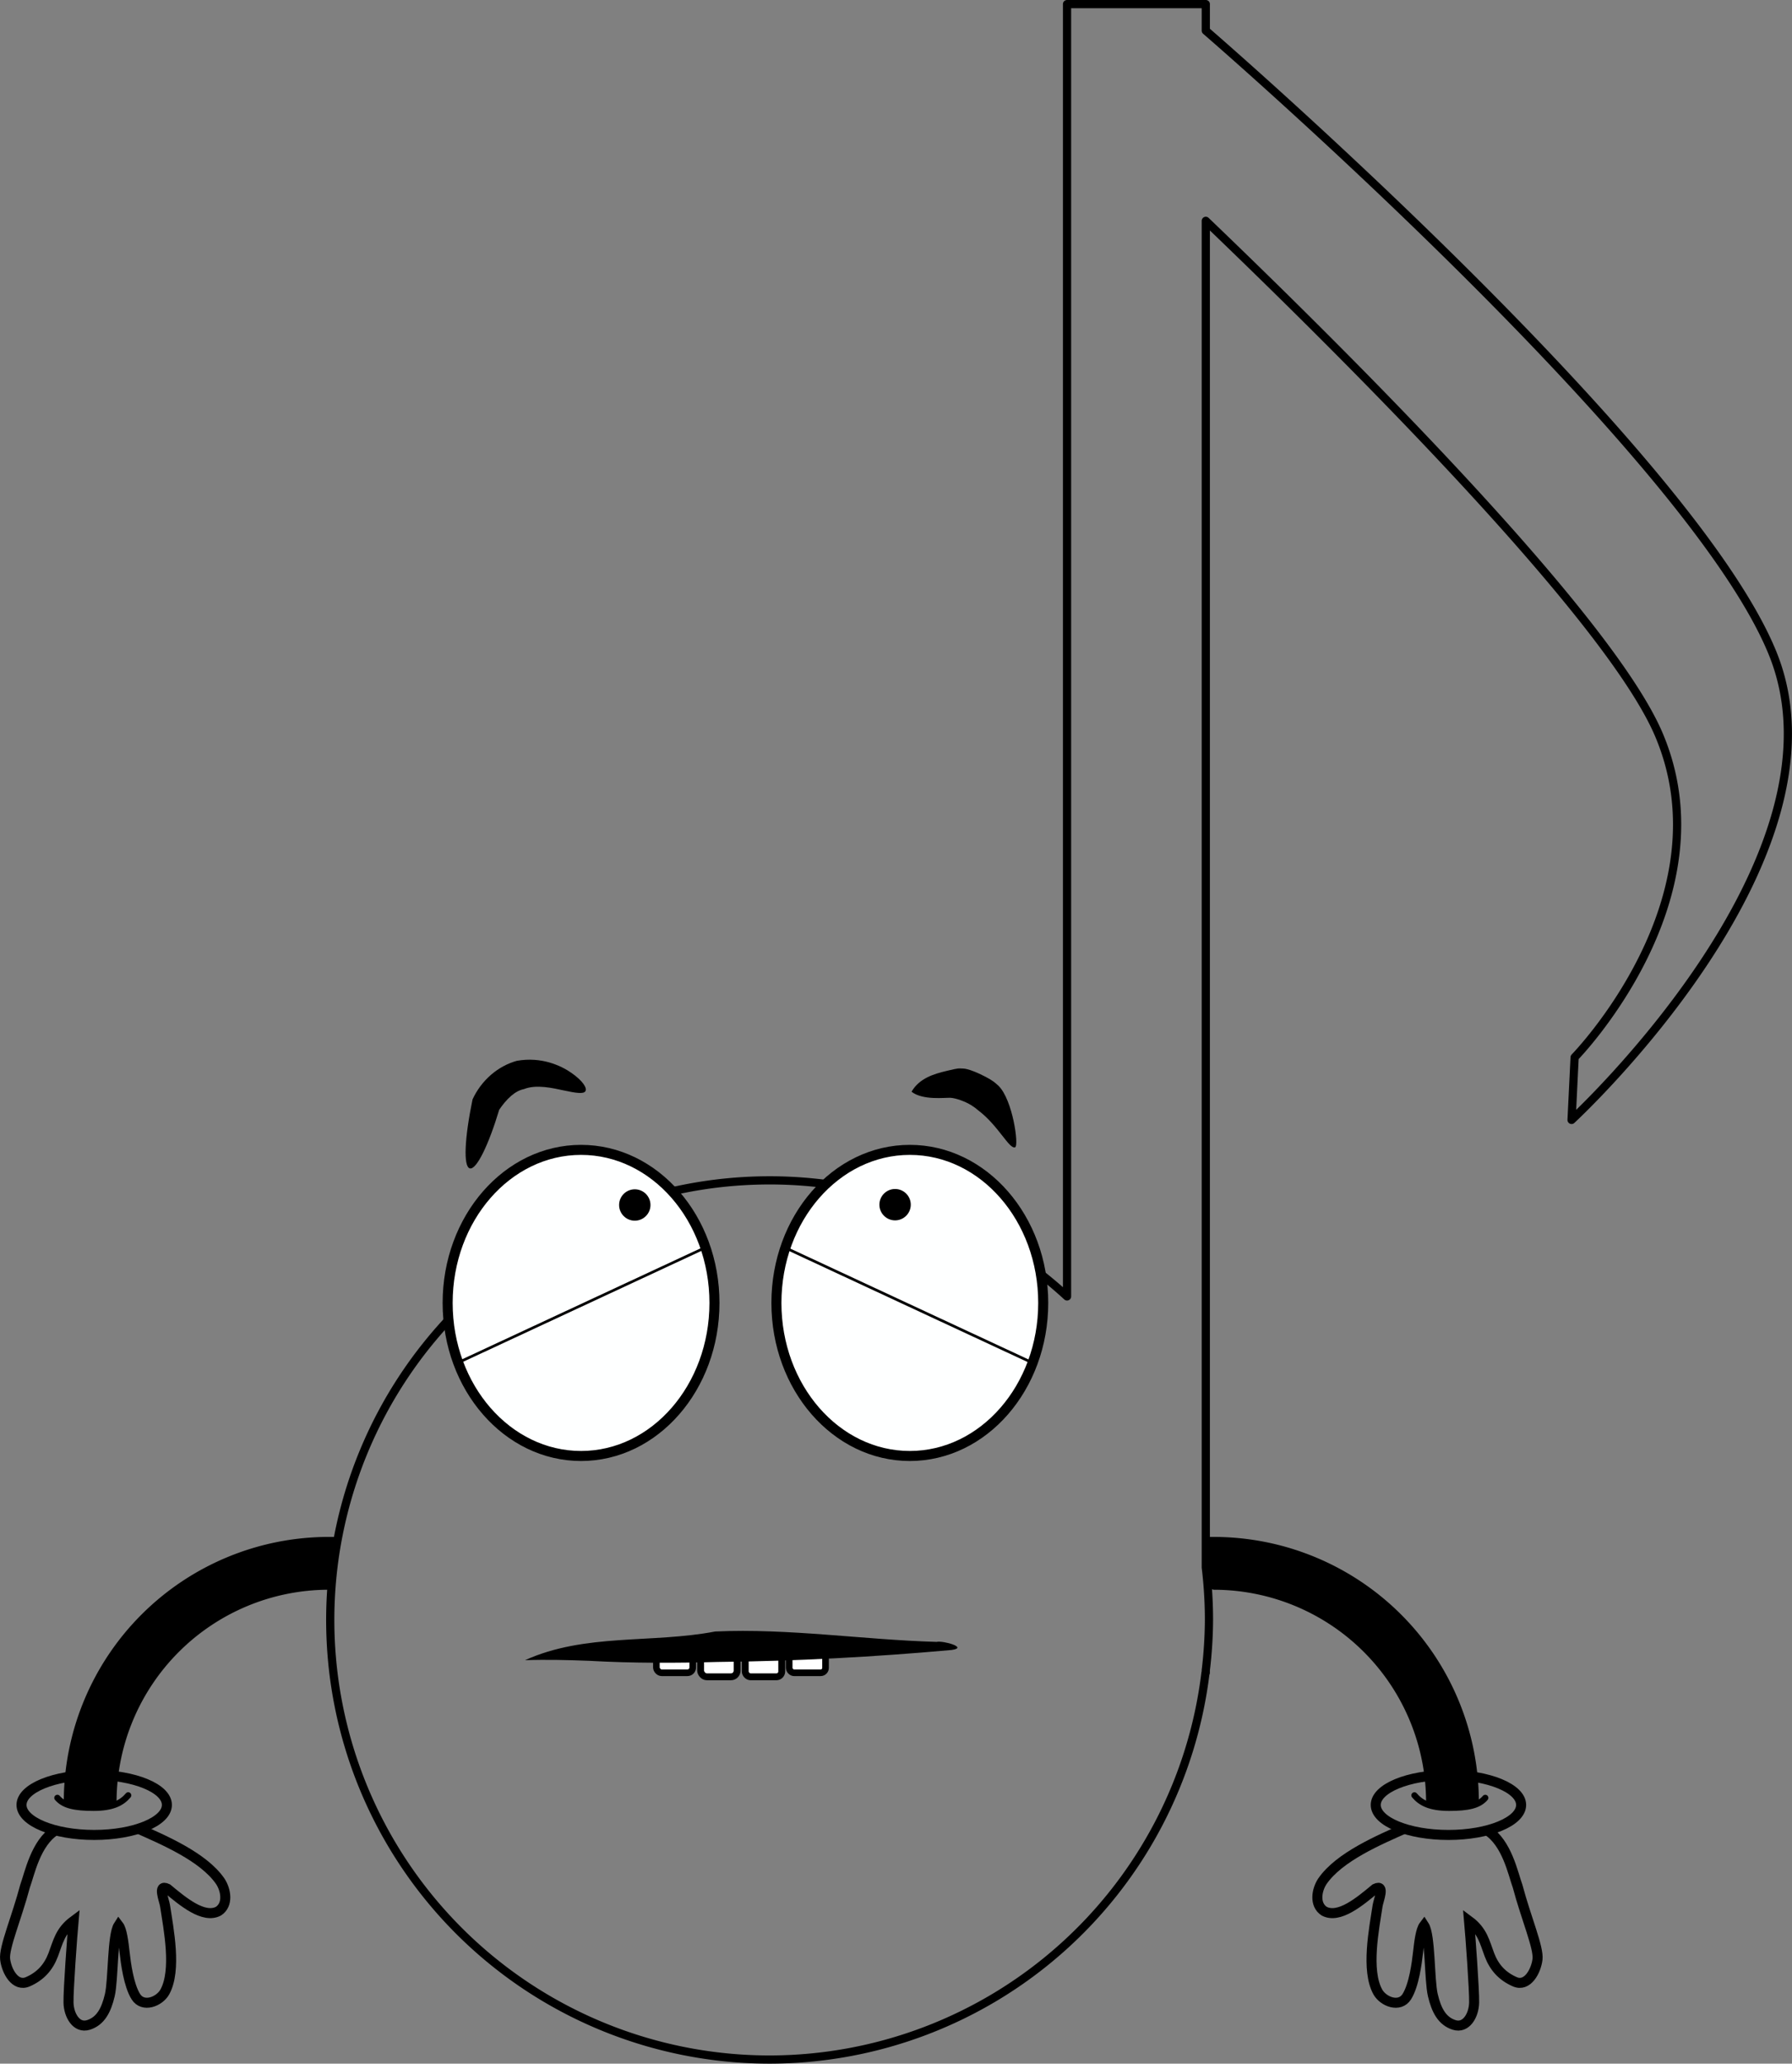 <?xml version="1.0" encoding="UTF-8" standalone="no"?>
<!-- Created with Inkscape (http://www.inkscape.org/) -->

<svg
   width="178.734mm"
   height="205.723mm"
   viewBox="0 0 178.734 205.723"
   version="1.1"
   id="svg5"
   inkscape:version="1.2.2 (732a01da63, 2022-12-09)"
   sodipodi:docname="IMAGE - 8th note corchea resigned.svg"
   xmlns:inkscape="http://www.inkscape.org/namespaces/inkscape"
   xmlns:sodipodi="http://sodipodi.sourceforge.net/DTD/sodipodi-0.dtd"
   xmlns="http://www.w3.org/2000/svg"
   xmlns:svg="http://www.w3.org/2000/svg">
  <rect x="0" y="0" width="178.734" height="205.723" fill="#808080" stroke="none"/>
  <sodipodi:namedview
     id="namedview7"
     pagecolor="#ffffff"
     bordercolor="#666666"
     borderopacity="1.0"
     inkscape:showpageshadow="2"
     inkscape:pageopacity="0.0"
     inkscape:pagecheckerboard="0"
     inkscape:deskcolor="#d1d1d1"
     inkscape:document-units="mm"
     showgrid="false"
     inkscape:zoom="0.74564396"
     inkscape:cx="27.493014"
     inkscape:cy="571.31825"
     inkscape:window-width="1920"
     inkscape:window-height="1017"
     inkscape:window-x="-8"
     inkscape:window-y="-8"
     inkscape:window-maximized="1"
     inkscape:current-layer="layer1"
     showguides="true" />
  <defs
     id="defs2">
    <inkscape:path-effect
       effect="skeletal"
       id="path-effect9241"
       is_visible="true"
       lpeversion="1"
       pattern="M 0,4.992 C 0,2.236 2.236,0 4.992,0 c 2.756,0 4.992,2.236 4.992,4.992 0,2.756 -2.236,4.992 -4.992,4.992 C 2.236,9.984 0,7.748 0,4.992 Z"
       copytype="single_stretched"
       prop_scale="0.325"
       scale_y_rel="false"
       spacing="0"
       normal_offset="0"
       tang_offset="0"
       prop_units="false"
       vertical_pattern="false"
       hide_knot="false"
       fuse_tolerance="0" />
    <inkscape:path-effect
       effect="skeletal"
       id="path-effect9235"
       is_visible="true"
       lpeversion="1"
       pattern="M 0,4.992 C 0,2.236 2.236,0 4.992,0 c 2.756,0 4.992,2.236 4.992,4.992 0,2.756 -2.236,4.992 -4.992,4.992 C 2.236,9.984 0,7.748 0,4.992 Z"
       copytype="single_stretched"
       prop_scale="0.279"
       scale_y_rel="false"
       spacing="0"
       normal_offset="0"
       tang_offset="0"
       prop_units="false"
       vertical_pattern="false"
       hide_knot="false"
       fuse_tolerance="0" />
    <inkscape:path-effect
       effect="skeletal"
       id="path-effect3198"
       is_visible="true"
       lpeversion="1"
       pattern="M 0,4.992 C 0,2.236 2.236,0 4.992,0 c 2.756,0 4.992,2.236 4.992,4.992 0,2.756 -2.236,4.992 -4.992,4.992 C 2.236,9.984 0,7.748 0,4.992 Z"
       copytype="single_stretched"
       prop_scale="0.193"
       scale_y_rel="false"
       spacing="0"
       normal_offset="0"
       tang_offset="0"
       prop_units="false"
       vertical_pattern="false"
       hide_knot="false"
       fuse_tolerance="0" />
  </defs>
  <g
     inkscape:label="Layer 1"
     inkscape:groupmode="layer"
     id="layer1"
     transform="translate(-17.449,-31.918)">
    <rect
       style="fill:#ffffff;fill-opacity:1;stroke:#000000;stroke-width:0.66;stroke-linecap:round;stroke-linejoin:round;stroke-dasharray:none"
       id="rect21317"
       width="3.626"
       height="2.373"
       x="82.917"
       y="196.304"
       ry="0.532" />
    <rect
       style="fill:#ffffff;fill-opacity:1;stroke:#000000;stroke-width:0.685;stroke-linecap:round;stroke-linejoin:round;stroke-dasharray:none"
       id="rect21319"
       width="3.64"
       height="2.544"
       x="87.33"
       y="196.534"
       ry="0.621" />
    <rect
       style="fill:#ffffff;fill-opacity:1;stroke:#000000;stroke-width:0.685;stroke-linecap:round;stroke-linejoin:round;stroke-dasharray:none"
       id="rect20118"
       width="3.64"
       height="2.544"
       x="91.779"
       y="196.534"
       ry="0.532" />
    <rect
       style="fill:#ffffff;fill-opacity:1;stroke:#000000;stroke-width:0.66;stroke-linecap:round;stroke-linejoin:round;stroke-dasharray:none"
       id="rect21315"
       width="3.626"
       height="2.373"
       x="96.162"
       y="196.304"
       ry="0.488" />
    <path
       id="rect234"
       style="fill:none;stroke:#000000;stroke-width:0.818;stroke-linecap:round;stroke-linejoin:round;stroke-opacity:1"
       d="M 123.875,32.327 V 161.157 A 43.823,43.823 0 0 0 94.21,149.587 43.823,43.823 0 0 0 50.387,193.41 43.823,43.823 0 0 0 94.21,237.233 43.823,43.823 0 0 0 137.686,198.673 h 0.029 v -0.259 a 43.823,43.823 0 0 0 0.317,-5.004 43.823,43.823 0 0 0 -0.317,-5.235 V 53.934 c 14.601,13.996 40.233,39.569 45.184,51.209 6.998,16.451 -8.397,32.181 -8.397,32.181 l -0.305,6.237 c 0,0 28.338,-26.078 20.058,-46.506 C 185.974,76.627 137.715,34.973 137.715,34.973 v -2.646 z" />
    <ellipse
       style="fill:#feffff;fill-opacity:1;stroke:#000000;stroke-width:1;stroke-linecap:round;stroke-linejoin:round;stroke-opacity:1"
       id="path1836"
       cx="75.403"
       cy="161.806"
       rx="13.306"
       ry="15.258" />
    <ellipse
       style="fill:#feffff;fill-opacity:1;stroke:#000000;stroke-width:1;stroke-linecap:round;stroke-linejoin:round;stroke-opacity:1"
       id="ellipse1838"
       cx="108.194"
       cy="161.806"
       rx="13.306"
       ry="15.258" />
    <circle
       style="fill:#000000;fill-opacity:1;stroke:#000000;stroke-width:0.509;stroke-linecap:round;stroke-linejoin:round;stroke-opacity:1"
       id="path2618"
       cx="80.763"
       cy="152.043"
       r="1.31" />
    <circle
       style="fill:#000000;fill-opacity:1;stroke:#000000;stroke-width:0.509;stroke-linecap:round;stroke-linejoin:round;stroke-opacity:1"
       id="circle3140"
       cx="106.725"
       cy="152.012"
       r="1.31" />
    <path
       style="fill:#000000;stroke:none;stroke-width:0.265px;stroke-linecap:butt;stroke-linejoin:miter;stroke-opacity:1"
       d="m 69.813,197.423 c 5.965,-2.709 12.685,-1.656 18.966,-2.862 7.381,-0.332 14.719,0.823 22.084,1.036 0.633,-0.152 3.224,0.574 1.488,0.808 -7.752,0.697 -15.532,1.113 -23.317,1.192 -4.265,0.118 -8.532,0.128 -12.794,-0.112 -2.141,-0.082 -4.286,-0.139 -6.428,-0.062 z"
       id="path19916"
       sodipodi:nodetypes="ccccczczc" />
    <g
       id="g8491"
       transform="matrix(1,0,0,-1,0.565,387.723)">
      <path
         id="path4688"
         style="fill:none;fill-opacity:1;stroke:#000000;stroke-width:1.148;stroke-linecap:round;stroke-linejoin:round;stroke-opacity:1"
         d="m 163.812,176.178 a 25.875,25.875 0 0 1 -25.875,25.838 25.875,25.875 0 0 1 -0.574,-0.006" />
      <path
         id="path4691"
         style="fill:none;fill-opacity:1;stroke:#000000;stroke-width:0.961;stroke-linecap:round;stroke-linejoin:round;stroke-opacity:1"
         d="m 159.601,176.178 a 21.664,21.664 0 0 1 -21.608,21.627" />
      <ellipse
         style="fill:none;fill-opacity:1;stroke:#000000;stroke-width:1;stroke-linecap:round;stroke-linejoin:round;stroke-opacity:1"
         id="path6146"
         cx="161.351"
         cy="175.871"
         rx="7.25"
         ry="2.991" />
      <path
         id="path7604"
         style="fill:none;fill-opacity:1;stroke:#000000;stroke-width:0.619;stroke-linecap:round;stroke-linejoin:round;stroke-opacity:1"
         d="m 157.96,176.827 c 0.627,-0.744 1.544,-1.243 3.454,-1.243 1.91,0 2.984,0.248 3.611,0.993"
         sodipodi:nodetypes="csc" />
      <path
         style="fill:none;stroke:#000000;stroke-width:1;stroke-linecap:butt;stroke-linejoin:miter;stroke-dasharray:none;stroke-opacity:1"
         d="m 157.103,173.566 c -2.62,-1.166 -6.657,-2.861 -8.332,-5.318 -0.567,-0.862 -0.81,-2.304 0.18,-2.962 1.482,-0.795 3.555,0.954 5.102,2.236 1.012,0.479 0.316,-1.154 0.235,-1.689 -0.36,-2.366 -1.18,-6.434 0.022,-8.61 0.543,-0.966 2.171,-1.605 2.89,-0.462 0.718,1.143 1.004,3.37 1.12,4.418 0.116,1.048 0.266,2.25 0.6,2.686 0.64,-0.986 0.517,-5.427 0.874,-6.951 0.357,-1.523 0.931,-2.598 2.132,-2.975 1.2,-0.376 1.961,0.967 1.988,2.226 0.027,1.259 -0.375,6.707 -0.504,8.146 1.352,-1.003 1.554,-2.125 2.028,-3.374 0.474,-1.249 1.262,-2.137 2.53,-2.692 1.268,-0.555 2.123,1.067 2.266,2.23 0.143,1.164 -1.136,4.1 -1.984,7.294 -0.447,1.209 -1.05,4.324 -3.054,5.576"
         id="path7670"
         sodipodi:nodetypes="ccccsczzczzzczzzcc" />
      <path
         style="fill:#000000;fill-opacity:1;stroke:#000000;stroke-width:0.671;stroke-linecap:round;stroke-linejoin:round;stroke-dasharray:none;stroke-opacity:1"
         d="m 137.532,201.052 c 0.051,-0.392 0.079,-1.007 0.143,-1.4 0.279,-1.711 0.029,-1.356 1.645,-1.482 1.686,-0.131 5.099,-0.757 6.711,-1.396 7.988,-3.165 13.353,-10.519 14.015,-19.212 L 160.165,176 l 1.148,-0.054 c 0.631,-0.03 1.336,-0.006 1.567,0.051 0.408,0.102 0.416,0.14 0.304,1.473 -0.334,3.952 -1.232,7.214 -2.832,10.276 -1.288,2.466 -2.647,4.315 -4.6,6.257 -4.434,4.409 -9.836,6.839 -16.409,7.382 -1.399,0.116 -1.92,0.501 -1.878,0.176 z"
         id="path7757"
         sodipodi:nodetypes="ssssscscssssss" />
    </g>
    <g
       id="g8505"
       transform="rotate(180,94.098,193.861)">
      <path
         id="path8493"
         style="fill:none;fill-opacity:1;stroke:#000000;stroke-width:1.148;stroke-linecap:round;stroke-linejoin:round;stroke-opacity:1"
         d="m 163.812,176.178 a 25.875,25.875 0 0 1 -25.875,25.838 25.875,25.875 0 0 1 -0.574,-0.006" />
      <path
         id="path8495"
         style="fill:none;fill-opacity:1;stroke:#000000;stroke-width:0.961;stroke-linecap:round;stroke-linejoin:round;stroke-opacity:1"
         d="m 159.601,176.178 a 21.664,21.664 0 0 1 -21.608,21.627" />
      <ellipse
         style="fill:none;fill-opacity:1;stroke:#000000;stroke-width:1;stroke-linecap:round;stroke-linejoin:round;stroke-opacity:1"
         id="ellipse8497"
         cx="161.351"
         cy="175.871"
         rx="7.25"
         ry="2.991" />
      <path
         id="path8499"
         style="fill:none;fill-opacity:1;stroke:#000000;stroke-width:0.619;stroke-linecap:round;stroke-linejoin:round;stroke-opacity:1"
         d="m 157.96,176.827 c 0.627,-0.744 1.544,-1.243 3.454,-1.243 1.91,0 2.984,0.248 3.611,0.993"
         sodipodi:nodetypes="csc" />
      <path
         style="fill:none;stroke:#000000;stroke-width:1;stroke-linecap:butt;stroke-linejoin:miter;stroke-dasharray:none;stroke-opacity:1"
         d="m 157.103,173.566 c -2.62,-1.166 -6.657,-2.861 -8.332,-5.318 -0.567,-0.862 -0.81,-2.304 0.18,-2.962 1.482,-0.795 3.555,0.954 5.102,2.236 1.012,0.479 0.316,-1.154 0.235,-1.689 -0.36,-2.366 -1.18,-6.434 0.022,-8.61 0.543,-0.966 2.171,-1.605 2.89,-0.462 0.718,1.143 1.004,3.37 1.12,4.418 0.116,1.048 0.266,2.25 0.6,2.686 0.64,-0.986 0.517,-5.427 0.874,-6.951 0.357,-1.523 0.931,-2.598 2.132,-2.975 1.2,-0.376 1.961,0.967 1.988,2.226 0.027,1.259 -0.375,6.707 -0.504,8.146 1.352,-1.003 1.554,-2.125 2.028,-3.374 0.474,-1.249 1.262,-2.137 2.53,-2.692 1.268,-0.555 2.123,1.067 2.266,2.23 0.143,1.164 -1.136,4.1 -1.984,7.294 -0.447,1.209 -1.05,4.324 -3.054,5.576"
         id="path8501"
         sodipodi:nodetypes="ccccsczzczzzczzzcc" />
      <path
         style="fill:#000000;fill-opacity:1;stroke:#000000;stroke-width:0.671;stroke-linecap:round;stroke-linejoin:round;stroke-dasharray:none;stroke-opacity:1"
         d="m 137.532,201.052 c 0.051,-0.392 0.079,-1.007 0.143,-1.4 0.279,-1.711 0.029,-1.356 1.645,-1.482 1.686,-0.131 5.099,-0.757 6.711,-1.396 7.988,-3.165 13.353,-10.519 14.015,-19.212 L 160.165,176 l 1.148,-0.054 c 0.631,-0.03 1.336,-0.006 1.567,0.051 0.408,0.102 0.416,0.14 0.304,1.473 -0.334,3.952 -1.232,7.214 -2.832,10.276 -1.288,2.466 -2.647,4.315 -4.6,6.257 -4.434,4.409 -9.836,6.839 -16.409,7.382 -1.399,0.116 -1.92,0.501 -1.878,0.176 z"
         id="path8503"
         sodipodi:nodetypes="ssssscscssssss" />
    </g>
    <path
       style="fill:#000000;stroke:none;stroke-width:0.265px;stroke-linecap:butt;stroke-linejoin:miter;stroke-opacity:1"
       d="m 65.236,143.143 c -0.456,-0.443 0.978,-2.674 3.412,-5.404 0,0 10e-7,0 10e-7,0 0.727,-0.512 1.622,-0.926 2.631,-1.116 0.905,-0.171 1.823,-0.146 2.699,0.078 0,0 10e-7,0 10e-7,0 2.194,0.799 3.339,2.451 3.84,3.537 0.528,1.147 0.544,1.913 0.259,2.071 -0.296,0.164 -0.859,-0.301 -1.689,-1.047 -0.765,-0.688 -1.912,-1.787 -3.143,-1.964 0,0 -10e-7,0 -10e-7,0 -0.395,-0.135 -0.84,-0.145 -1.331,-0.055 -0.541,0.1 -1.105,0.317 -1.612,0.563 0,0 0,0 0,0 -2.455,2.314 -4.611,3.778 -5.066,3.337 z"
       id="path9233"
       inkscape:path-effect="#path-effect9235"
       inkscape:original-d="m 65.236303,143.1435 c 0,0 6.998755,-11.36191 12.841726,-0.83334"
       class="UnoptimicedTransforms"
       transform="matrix(0.933,-0.539,0.539,0.933,-73.708,50.003)"
       sodipodi:nodetypes="cc" />
    <path
       style="fill:#000000;stroke-width:0.248px"
       d="m 108.365,140.752 c 0.79,-1.368 2.268,-1.784 3.569,-2.093 1.301,-0.308 1.062,-0.22 1.564,-0.218 0.502,0.002 1.543,0.445 2.279,0.837 0.736,0.393 0.892,0.549 1.267,0.887 0,0 -1.426,-1.417 0,0 1.426,1.417 2.038,5.958 1.66,6.121 -0.576,0.249 -1.672,-2.152 -3.662,-3.657 v 0 c -0.225,-0.198 -0.471,-0.381 -0.738,-0.545 -0.572,-0.351 -1.511,-0.7 -2.054,-0.727 -0.543,-0.027 -2.768,0.272 -3.885,-0.606 z"
       id="path9248"
       sodipodi:nodetypes="czzzszsssszc" />
    <path
       style="fill:none;stroke:#000000;stroke-width:0.268px;stroke-linecap:butt;stroke-linejoin:miter;stroke-opacity:1"
       d="M 120.353,167.74 95.818,156.326"
       id="path19816" />
    <path
       style="fill:none;stroke:#000000;stroke-width:0.266px;stroke-linecap:butt;stroke-linejoin:miter;stroke-opacity:1"
       d="M 63.371,167.652 87.721,156.325"
       id="path19818" />
  </g>
</svg>
